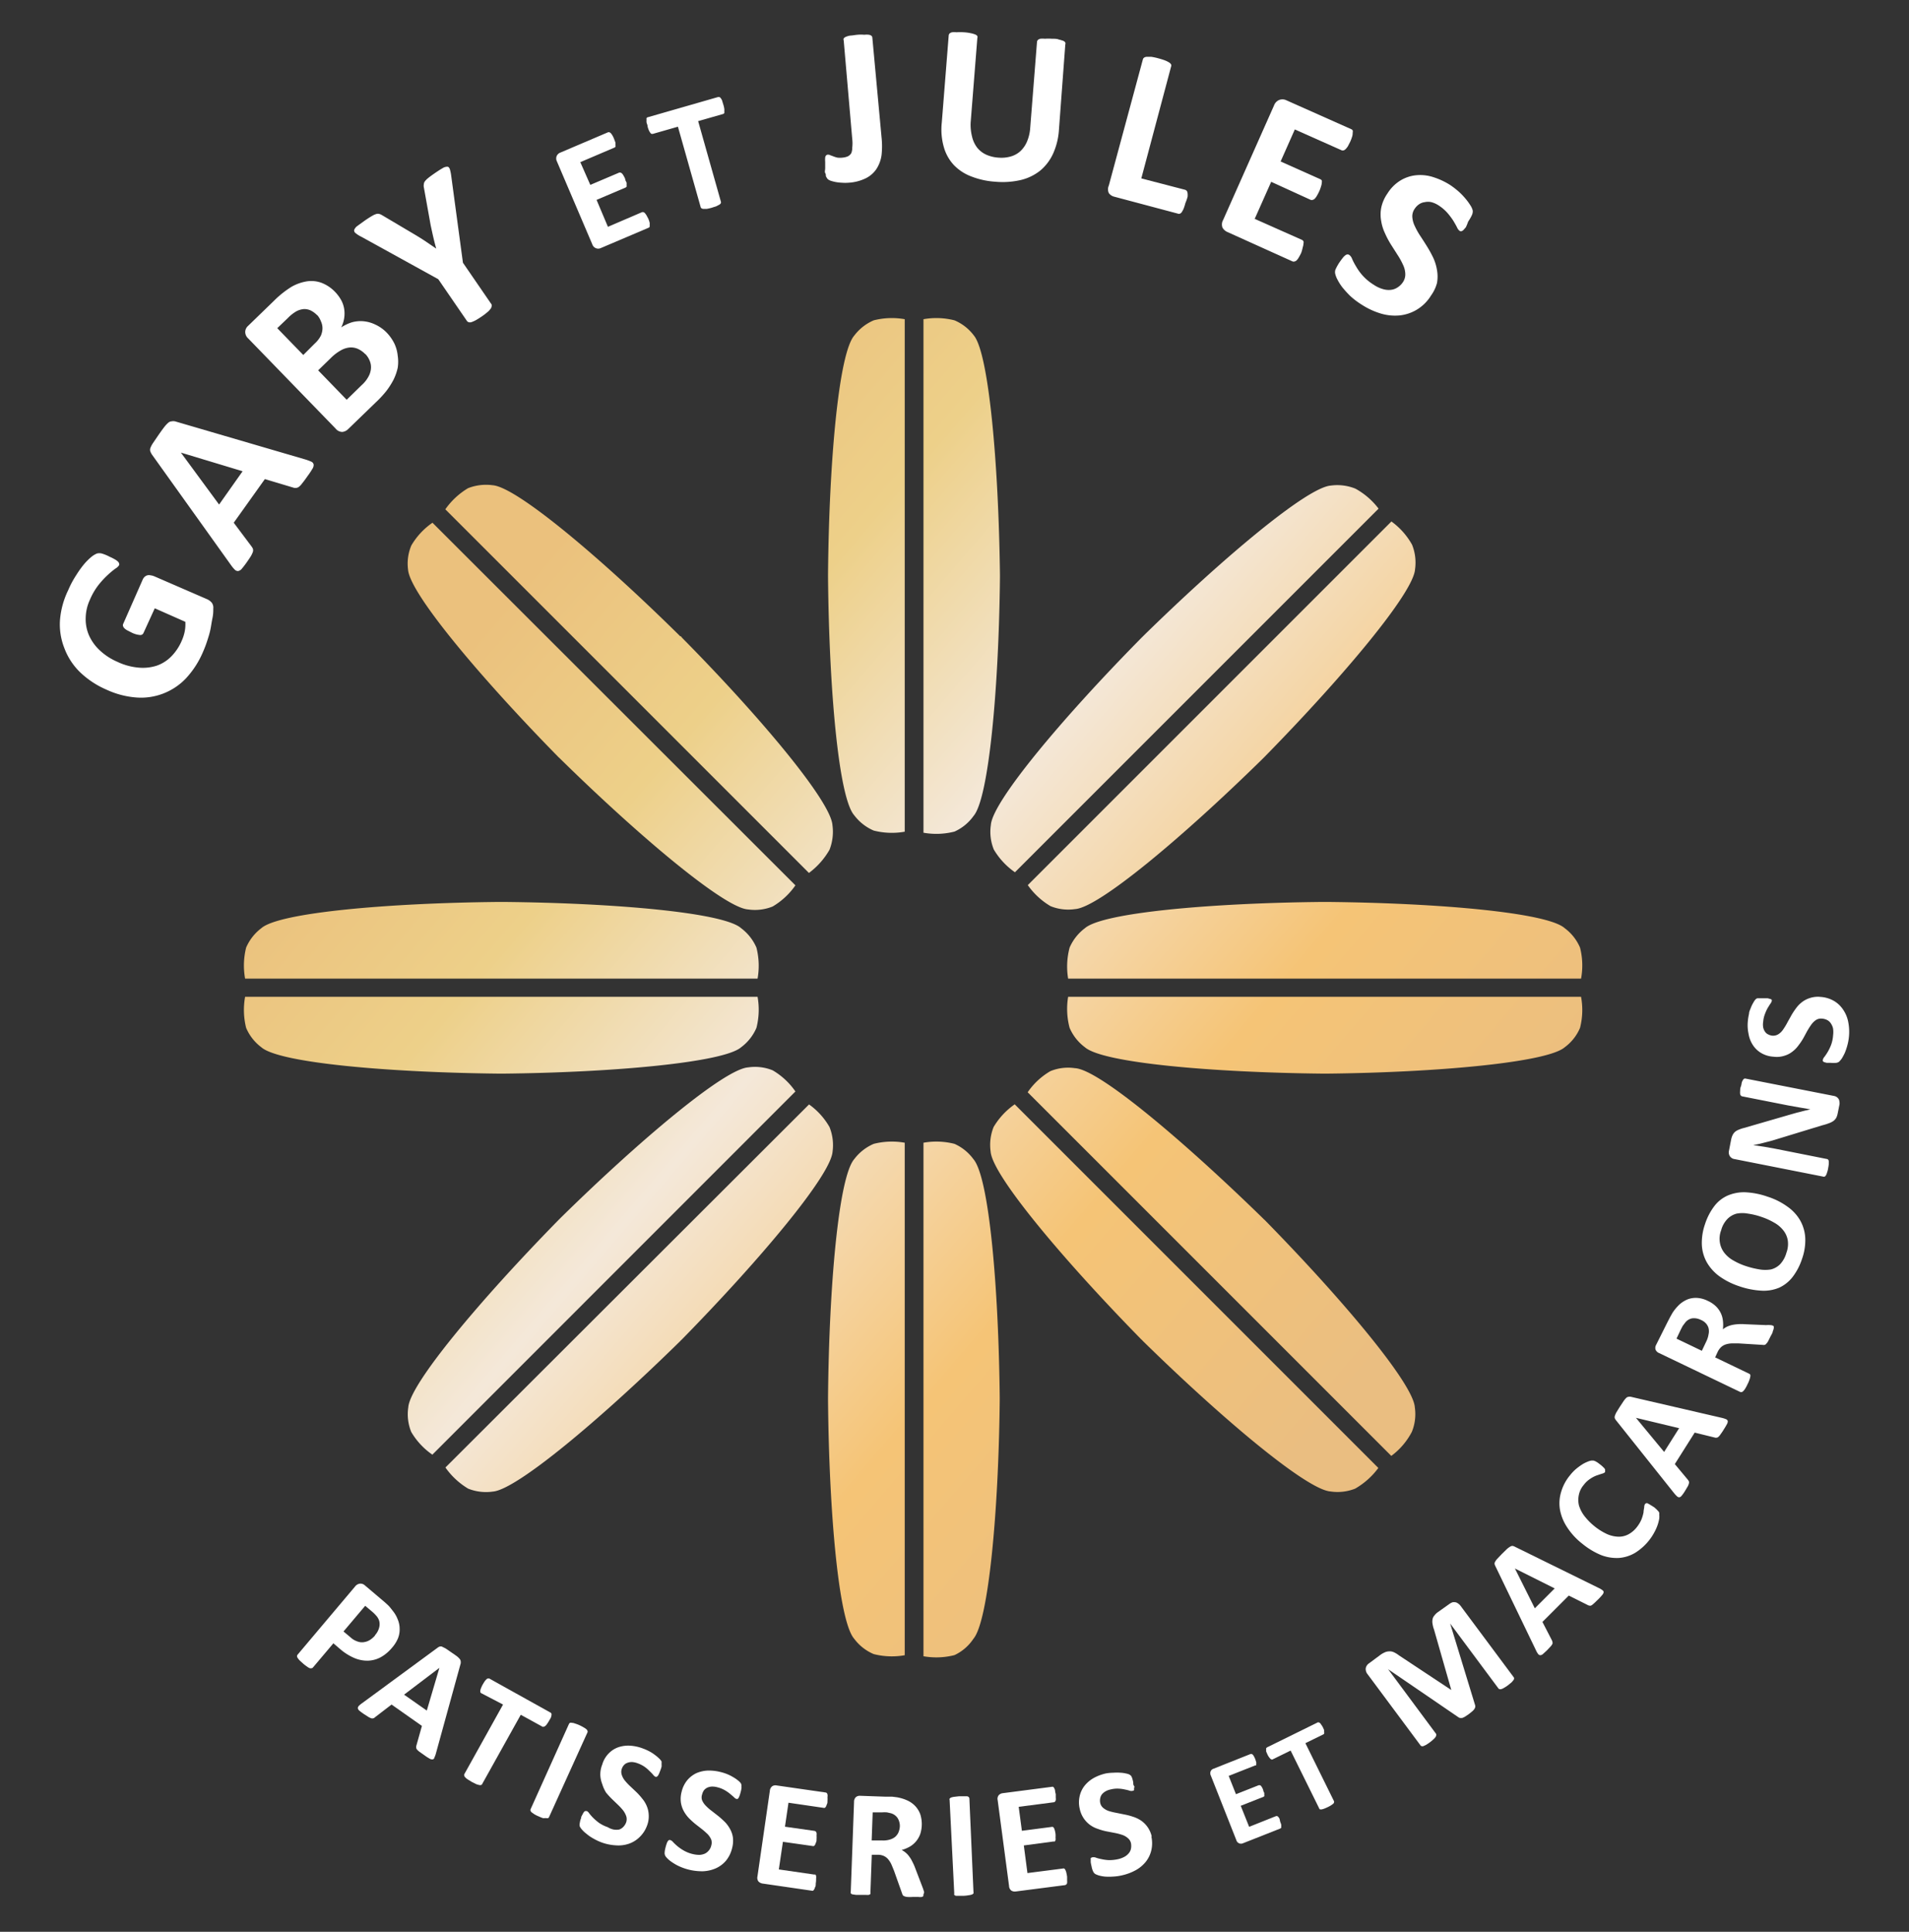 <svg id="Layer_1" data-name="Layer 1" xmlns="http://www.w3.org/2000/svg" xmlns:xlink="http://www.w3.org/1999/xlink" viewBox="0 0 168 170"><rect x="0" y="0" width="168" height="170" fill="#333333" stroke="none"/><defs><style>.cls-1{fill:#fff;}.cls-2{fill:url(#linear-gradient);}.cls-3{fill:url(#linear-gradient-2);}.cls-4{fill:url(#linear-gradient-3);}.cls-5{fill:url(#linear-gradient-4);}.cls-6{fill:url(#linear-gradient-5);}.cls-7{fill:url(#linear-gradient-6);}.cls-8{fill:url(#linear-gradient-7);}.cls-9{fill:url(#linear-gradient-8);}.cls-10{fill:url(#linear-gradient-9);}.cls-11{fill:url(#linear-gradient-10);}.cls-12{fill:url(#linear-gradient-11);}.cls-13{fill:url(#linear-gradient-12);}.cls-14{fill:url(#linear-gradient-13);}.cls-15{fill:url(#linear-gradient-14);}.cls-16{fill:url(#linear-gradient-15);}.cls-17{fill:url(#linear-gradient-16);}</style><linearGradient id="linear-gradient" x1="23.18" y1="76.07" x2="105.83" y2="146.85" gradientUnits="userSpaceOnUse"><stop offset="0.01" stop-color="#ebc17d"/><stop offset="0.19" stop-color="#edd089"/><stop offset="0.41" stop-color="#f4e8d9"/><stop offset="0.69" stop-color="#f5c476"/><stop offset="0.95" stop-color="#eabe81"/></linearGradient><linearGradient id="linear-gradient-2" x1="25.09" y1="73.84" x2="107.74" y2="144.62" xlink:href="#linear-gradient"/><linearGradient id="linear-gradient-3" x1="58.98" y1="34.26" x2="141.64" y2="105.04" xlink:href="#linear-gradient"/><linearGradient id="linear-gradient-4" x1="60.89" y1="32.03" x2="143.55" y2="102.81" xlink:href="#linear-gradient"/><linearGradient id="linear-gradient-5" x1="56.17" y1="37.55" x2="138.82" y2="108.33" xlink:href="#linear-gradient"/><linearGradient id="linear-gradient-6" x1="58.54" y1="34.78" x2="141.2" y2="105.55" xlink:href="#linear-gradient"/><linearGradient id="linear-gradient-7" x1="25.51" y1="73.36" x2="108.16" y2="144.13" xlink:href="#linear-gradient"/><linearGradient id="linear-gradient-8" x1="27.89" y1="70.58" x2="110.54" y2="141.35" xlink:href="#linear-gradient"/><linearGradient id="linear-gradient-9" x1="46.02" y1="49.4" x2="128.67" y2="120.18" xlink:href="#linear-gradient"/><linearGradient id="linear-gradient-10" x1="41.46" y1="54.72" x2="124.11" y2="125.5" xlink:href="#linear-gradient"/><linearGradient id="linear-gradient-11" x1="42.38" y1="53.65" x2="125.03" y2="124.43" xlink:href="#linear-gradient"/><linearGradient id="linear-gradient-12" x1="37.82" y1="58.97" x2="120.48" y2="129.75" xlink:href="#linear-gradient"/><linearGradient id="linear-gradient-13" x1="18.54" y1="81.49" x2="101.2" y2="152.26" xlink:href="#linear-gradient"/><linearGradient id="linear-gradient-14" x1="18.33" y1="81.73" x2="100.99" y2="152.51" xlink:href="#linear-gradient"/><linearGradient id="linear-gradient-15" x1="65.54" y1="26.61" x2="148.19" y2="97.38" xlink:href="#linear-gradient"/><linearGradient id="linear-gradient-16" x1="65.33" y1="26.85" x2="147.98" y2="97.62" xlink:href="#linear-gradient"/></defs><path class="cls-1" d="M9.66,49a3.59,3.59,0,0,1,.44.22,1.36,1.36,0,0,1,.27.19.37.37,0,0,1,.11.17.22.22,0,0,1,0,.16,1,1,0,0,1-.33.3,7.32,7.32,0,0,0-.65.54,7.85,7.85,0,0,0-.81.87,5.73,5.73,0,0,0-.77,1.31,4,4,0,0,0-.38,1.65,3.59,3.59,0,0,0,.3,1.52,4.1,4.1,0,0,0,.95,1.31,5.36,5.36,0,0,0,1.54,1,5.43,5.43,0,0,0,1.86.51,4,4,0,0,0,1.6-.17,3.34,3.34,0,0,0,1.27-.8A4.44,4.44,0,0,0,16,56.37a3.73,3.73,0,0,0,.26-.82,3.34,3.34,0,0,0,.05-.83l-2.69-1.19-1,2.19a.3.3,0,0,1-.31.16,2,2,0,0,1-.72-.21l-.41-.21a1.08,1.08,0,0,1-.25-.19.44.44,0,0,1-.1-.17.25.25,0,0,1,0-.17L12.56,51a.74.74,0,0,1,.17-.24.58.58,0,0,1,.23-.13.6.6,0,0,1,.3,0,1.17,1.17,0,0,1,.33.09l4.61,2a1.16,1.16,0,0,1,.43.31.73.73,0,0,1,.14.52c0,.23,0,.5-.07.83s-.11.65-.18,1-.17.66-.28,1a10.09,10.09,0,0,1-.38,1,8,8,0,0,1-1.49,2.31,5.48,5.48,0,0,1-2,1.34,5.42,5.42,0,0,1-2.36.35,7.61,7.61,0,0,1-2.64-.69A7.82,7.82,0,0,1,7,59.11,5.79,5.79,0,0,1,5.65,57a5.67,5.67,0,0,1-.37-2.44A7.31,7.31,0,0,1,6,51.94a8.26,8.26,0,0,1,.71-1.33,8.54,8.54,0,0,1,.72-1A5.31,5.31,0,0,1,8.05,49a1.94,1.94,0,0,1,.48-.29.86.86,0,0,1,.43,0A3.57,3.57,0,0,1,9.66,49Z"/><path class="cls-1" d="M26.86,40.43a4.29,4.29,0,0,1,.54.2.35.35,0,0,1,.2.24.61.61,0,0,1-.11.39,6.77,6.77,0,0,1-.42.63c-.19.27-.34.48-.46.62a1.6,1.6,0,0,1-.29.32.47.47,0,0,1-.22.1.64.64,0,0,1-.22,0l-2.57-.77L20.57,46l1.56,2.08a1,1,0,0,1,.13.22.52.52,0,0,1,0,.25,2.22,2.22,0,0,1-.17.37c-.09.15-.22.34-.38.57s-.32.43-.43.56a.55.55,0,0,1-.32.2.39.39,0,0,1-.3-.12,3.27,3.27,0,0,1-.36-.44L13.37,40a1.76,1.76,0,0,1-.14-.27.49.49,0,0,1,0-.29,2,2,0,0,1,.22-.43l.45-.66q.33-.48.54-.75a2.4,2.4,0,0,1,.36-.39.46.46,0,0,1,.29-.13.78.78,0,0,1,.32,0Zm-10.94-.6h0l3.36,4.57,2.07-2.93Z"/><path class="cls-1" d="M34,29.24a3.8,3.8,0,0,1,.71,1A3.23,3.23,0,0,1,35,31.3,3.51,3.51,0,0,1,35,32.37a4.7,4.7,0,0,1-.37,1.05,6.92,6.92,0,0,1-.64,1,9.5,9.5,0,0,1-.93,1l-2.42,2.34a.85.85,0,0,1-.52.25.77.77,0,0,1-.59-.3l-7.68-7.92a.78.78,0,0,1-.27-.6.75.75,0,0,1,.26-.52l2.28-2.21a8.45,8.45,0,0,1,1.55-1.23A4,4,0,0,1,27,24.76a2.61,2.61,0,0,1,1.3.13,3.29,3.29,0,0,1,1.21.82,3.49,3.49,0,0,1,.52.71,2.42,2.42,0,0,1,.26.77,2.68,2.68,0,0,1,0,.8,2.79,2.79,0,0,1-.26.82,3.74,3.74,0,0,1,.95-.45,2.89,2.89,0,0,1,1-.09,3,3,0,0,1,1,.27A3.37,3.37,0,0,1,34,29.24Zm-6.1-1.51a2.05,2.05,0,0,0-.56-.41,1.31,1.31,0,0,0-.61-.12,1.71,1.71,0,0,0-.64.19,3.4,3.4,0,0,0-.75.59l-.94.9,2.29,2.36,1-1a2.44,2.44,0,0,0,.55-.71,1.68,1.68,0,0,0,.14-.64,1.48,1.48,0,0,0-.14-.62A1.79,1.79,0,0,0,27.92,27.73Zm4.24,3.43a2.1,2.1,0,0,0-.65-.46,1.5,1.5,0,0,0-.72-.12,1.92,1.92,0,0,0-.77.25,4,4,0,0,0-.91.7L28,32.59l2.51,2.59,1.33-1.3a2.69,2.69,0,0,0,.57-.71,1.77,1.77,0,0,0,.23-.68,1.44,1.44,0,0,0-.08-.68A1.91,1.91,0,0,0,32.16,31.16Z"/><path class="cls-1" d="M40.74,23.12l2.52,3.67a.27.27,0,0,1,0,.18.39.39,0,0,1-.1.22,1.47,1.47,0,0,1-.28.29,5.31,5.31,0,0,1-.5.38c-.21.14-.38.25-.53.33a2.58,2.58,0,0,1-.37.16.4.4,0,0,1-.24,0,.25.25,0,0,1-.15-.11l-2.52-3.67-6.76-3.73a2.41,2.41,0,0,1-.51-.32.29.29,0,0,1-.13-.29.83.83,0,0,1,.27-.34l.68-.49c.25-.17.45-.3.61-.39a1.62,1.62,0,0,1,.39-.18.52.52,0,0,1,.27,0,1,1,0,0,1,.24.11L36.6,20.7c.28.17.57.35.87.55l.92.63h0c-.1-.36-.19-.71-.27-1.06s-.15-.68-.22-1l-.6-3.34a.68.68,0,0,1,0-.27.45.45,0,0,1,.09-.25,1.57,1.57,0,0,1,.29-.29c.13-.11.31-.24.54-.4s.55-.37.73-.47a.78.78,0,0,1,.42-.13c.1,0,.17.09.22.22a3.75,3.75,0,0,1,.12.59Z"/><path class="cls-1" d="M57.06,19.26a2.53,2.53,0,0,1,.11.33.69.69,0,0,1,0,.22.33.33,0,0,1,0,.15.18.18,0,0,1-.09.08l-4.23,1.8a.53.53,0,0,1-.41,0,.56.56,0,0,1-.32-.35L49,14.18a.56.56,0,0,1,0-.47.57.57,0,0,1,.31-.28l4.2-1.79a.25.25,0,0,1,.12,0,.35.35,0,0,1,.12.08,1,1,0,0,1,.14.19,1.8,1.8,0,0,1,.15.31l.12.32a1,1,0,0,1,0,.23.2.2,0,0,1,0,.14.14.14,0,0,1-.09.08l-3,1.28.88,2,2.54-1.08a.25.25,0,0,1,.12,0,.31.31,0,0,1,.13.08.7.7,0,0,1,.13.18,2.09,2.09,0,0,1,.15.3c0,.13.09.23.12.32a1,1,0,0,1,0,.22.29.29,0,0,1,0,.14.25.25,0,0,1-.1.08l-2.54,1.08,1,2.37,3-1.29a.25.25,0,0,1,.12,0,.31.31,0,0,1,.13.08,1.89,1.89,0,0,1,.14.19Z"/><path class="cls-1" d="M63.66,9.22a2.1,2.1,0,0,1,.08.35,1,1,0,0,1,0,.23.37.37,0,0,1,0,.15.19.19,0,0,1-.1.08l-2.2.63,2,7.08a.2.2,0,0,1,0,.13.29.29,0,0,1-.12.13l-.26.14-.42.14a3.71,3.71,0,0,1-.44.1l-.29,0a.29.29,0,0,1-.17-.05.15.15,0,0,1-.08-.11l-2-7.07-2.2.63h-.13a.29.29,0,0,1-.11-.11,1,1,0,0,1-.12-.21,1.82,1.82,0,0,1-.11-.33c0-.13-.07-.25-.09-.35a1,1,0,0,1,0-.24.33.33,0,0,1,0-.15.2.2,0,0,1,.1-.07l6.19-1.78h.12a.35.35,0,0,1,.12.1,1,1,0,0,1,.12.21C63.59,9,63.62,9.09,63.66,9.22Z"/><path class="cls-1" d="M77.58,12.09a7.28,7.28,0,0,1,0,1.56,3,3,0,0,1-.45,1.22,2.43,2.43,0,0,1-.94.82,4,4,0,0,1-1.52.39,3.74,3.74,0,0,1-.58,0,4,4,0,0,1-.54-.06,3.34,3.34,0,0,1-.43-.11.86.86,0,0,1-.24-.12.45.45,0,0,1-.11-.13.87.87,0,0,1-.09-.17c0-.07,0-.17-.06-.27s0-.25,0-.42,0-.41,0-.56a1.89,1.89,0,0,1,0-.37.31.31,0,0,1,.08-.19.22.22,0,0,1,.16-.07.39.39,0,0,1,.21.05l.27.1a2.42,2.42,0,0,0,.35.11,1.77,1.77,0,0,0,.47,0,1.49,1.49,0,0,0,.45-.11.72.72,0,0,0,.31-.29A1.23,1.23,0,0,0,75,13a3.35,3.35,0,0,0,0-.78l-.75-8.66a.23.23,0,0,1,0-.18.49.49,0,0,1,.19-.14,1.72,1.72,0,0,1,.39-.11c.17,0,.38-.05.62-.07a3.53,3.53,0,0,1,.62,0,1.49,1.49,0,0,1,.4,0,.45.45,0,0,1,.23.1.24.24,0,0,1,.07.16Z"/><path class="cls-1" d="M93.19,11.44a6,6,0,0,1-.5,2.05A4.25,4.25,0,0,1,91.56,15a4.39,4.39,0,0,1-1.72.84,7.15,7.15,0,0,1-2.27.15,7,7,0,0,1-2.11-.47,4.13,4.13,0,0,1-1.52-1,3.83,3.83,0,0,1-.88-1.58,5.64,5.64,0,0,1-.18-2.14l.61-7.68a.36.36,0,0,1,.07-.17.64.64,0,0,1,.22-.11,2.15,2.15,0,0,1,.4,0,4.79,4.79,0,0,1,.63,0,4,4,0,0,1,.61.08,2.1,2.1,0,0,1,.39.11.45.45,0,0,1,.2.14.27.27,0,0,1,0,.18l-.59,7.45A4.18,4.18,0,0,0,85.54,12,2.52,2.52,0,0,0,86,13a2.18,2.18,0,0,0,.79.61,3.11,3.11,0,0,0,1.06.26,3,3,0,0,0,1.1-.1,2.09,2.09,0,0,0,.85-.47,2.47,2.47,0,0,0,.58-.84,3.72,3.72,0,0,0,.28-1.17l.6-7.6a.36.36,0,0,1,.07-.17.64.64,0,0,1,.22-.11,2,2,0,0,1,.4,0,4.64,4.64,0,0,1,.62,0c.25,0,.45,0,.61.07a3.09,3.09,0,0,1,.38.11.38.38,0,0,1,.19.15.27.27,0,0,1,0,.18Z"/><path class="cls-1" d="M104.32,17.87a4.68,4.68,0,0,1-.15.48,2,2,0,0,1-.16.3.34.34,0,0,1-.17.15.22.22,0,0,1-.18,0l-5.6-1.49a.82.82,0,0,1-.48-.32.8.8,0,0,1,0-.66l3-11.11a.27.27,0,0,1,.11-.15.45.45,0,0,1,.23-.07l.4,0a5.25,5.25,0,0,1,.61.13c.25.07.45.13.6.19a2,2,0,0,1,.36.18.46.46,0,0,1,.17.17.25.25,0,0,1,0,.19l-2.62,9.84,3.85,1a.31.31,0,0,1,.15.1.36.36,0,0,1,.07.2,1.26,1.26,0,0,1,0,.33A4.15,4.15,0,0,1,104.32,17.87Z"/><path class="cls-1" d="M114.52,22.23a3.92,3.92,0,0,1-.22.42,1.17,1.17,0,0,1-.19.26.41.41,0,0,1-.18.1.33.33,0,0,1-.17,0L108,20.41a.89.89,0,0,1-.42-.39.79.79,0,0,1,.06-.66l4.48-10.08a.82.82,0,0,1,.45-.48.79.79,0,0,1,.58,0l5.77,2.57a.29.29,0,0,1,.12.1.41.41,0,0,1,0,.21A1,1,0,0,1,119,12a3.94,3.94,0,0,1-.17.46l-.21.41a1.45,1.45,0,0,1-.2.25.37.37,0,0,1-.17.11.25.25,0,0,1-.17,0l-4.13-1.84-1.25,2.82,3.49,1.56a.28.28,0,0,1,.13.11.44.44,0,0,1,0,.21,1,1,0,0,1-.06.3,3,3,0,0,1-.16.44,3.92,3.92,0,0,1-.22.42,1.25,1.25,0,0,1-.18.24.41.41,0,0,1-.18.1.32.32,0,0,1-.17,0L111.87,16l-1.45,3.26,4.16,1.85a.37.37,0,0,1,.13.12.41.41,0,0,1,0,.21,1.1,1.1,0,0,1-.06.31A3.81,3.81,0,0,1,114.52,22.23Z"/><path class="cls-1" d="M125.94,26a3.72,3.72,0,0,1-1.27,1.26,3.68,3.68,0,0,1-1.53.5,4.35,4.35,0,0,1-1.66-.18,6.57,6.57,0,0,1-1.66-.78,6.84,6.84,0,0,1-1-.76,9,9,0,0,1-.69-.76,4.42,4.42,0,0,1-.42-.66,2.07,2.07,0,0,1-.19-.47.68.68,0,0,1,0-.41,4.4,4.4,0,0,1,.33-.61c.11-.16.21-.3.3-.41a1.07,1.07,0,0,1,.23-.24.32.32,0,0,1,.2-.09.26.26,0,0,1,.17.05.76.76,0,0,1,.24.34,5.21,5.21,0,0,0,.34.65,4.75,4.75,0,0,0,.58.81,4.52,4.52,0,0,0,1,.83,2.75,2.75,0,0,0,.76.36,1.74,1.74,0,0,0,.7.08,1.31,1.31,0,0,0,.61-.21,1.6,1.6,0,0,0,.49-.48,1.22,1.22,0,0,0,.2-.75,2,2,0,0,0-.21-.79,6.1,6.1,0,0,0-.47-.85l-.58-.91a7.86,7.86,0,0,1-.53-1,4,4,0,0,1-.33-1.07,3.19,3.19,0,0,1,0-1.15,3.38,3.38,0,0,1,.55-1.27,3.5,3.5,0,0,1,1.15-1.15,3.27,3.27,0,0,1,1.39-.46,3.72,3.72,0,0,1,1.5.17,6.28,6.28,0,0,1,1.51.71,7.48,7.48,0,0,1,.71.55,5.76,5.76,0,0,1,.6.62,5,5,0,0,1,.44.6,1.49,1.49,0,0,1,.2.43.56.56,0,0,1,0,.21.83.83,0,0,1-.05.18,2.08,2.08,0,0,1-.13.26c-.05.1-.13.22-.22.36A4.07,4.07,0,0,1,129,20l-.21.24a.42.42,0,0,1-.19.11.24.24,0,0,1-.17-.05.82.82,0,0,1-.21-.3c-.08-.16-.19-.35-.32-.57a6.32,6.32,0,0,0-.51-.68,3.73,3.73,0,0,0-.75-.65,2.21,2.21,0,0,0-.67-.31,1.35,1.35,0,0,0-.59,0,1.09,1.09,0,0,0-.5.19,1.41,1.41,0,0,0-.38.39,1.14,1.14,0,0,0-.21.74,2.19,2.19,0,0,0,.22.79,6.29,6.29,0,0,0,.48.86c.2.3.39.6.59.92s.38.65.55,1a4.21,4.21,0,0,1,.33,1.08,3.19,3.19,0,0,1,0,1.15A3.36,3.36,0,0,1,125.94,26Z"/><path class="cls-1" d="M34.5,145a3.53,3.53,0,0,1-1,.84,2.54,2.54,0,0,1-1.13.3,2.92,2.92,0,0,1-1.2-.24,4.8,4.8,0,0,1-1.28-.82l-.55-.47-1.8,2.13a.17.17,0,0,1-.11.06.36.36,0,0,1-.17,0,1,1,0,0,1-.24-.14,3.92,3.92,0,0,1-.34-.26l-.32-.29a1.91,1.91,0,0,1-.17-.22.27.27,0,0,1-.05-.16.21.21,0,0,1,.05-.12l5.06-6a.63.63,0,0,1,.44-.25.58.58,0,0,1,.43.16l1.57,1.33c.16.13.3.26.44.39s.28.31.44.52a2.67,2.67,0,0,1,.42.72,2.16,2.16,0,0,1,.18.85,2.09,2.09,0,0,1-.15.85A3,3,0,0,1,34.5,145Zm-1.5-1.1a1.59,1.59,0,0,0,.37-.68,1.16,1.16,0,0,0,0-.59,1.24,1.24,0,0,0-.27-.46,3.34,3.34,0,0,0-.38-.37l-.58-.49-1.91,2.26.61.51a1.64,1.64,0,0,0,.62.37,1.09,1.09,0,0,0,.56.06,1.36,1.36,0,0,0,.53-.19A2.06,2.06,0,0,0,33,143.93Z"/><path class="cls-1" d="M38.36,154.31a1.81,1.81,0,0,1-.14.37c0,.09-.09.14-.16.15a.47.47,0,0,1-.27-.08,4.21,4.21,0,0,1-.43-.28l-.44-.31a1.13,1.13,0,0,1-.22-.2.26.26,0,0,1-.07-.15.49.49,0,0,1,0-.15l.5-1.78L34.46,150,33,151.12a.3.3,0,0,1-.15.09.31.31,0,0,1-.17,0,1.37,1.37,0,0,1-.26-.12l-.39-.25c-.17-.12-.3-.21-.39-.29a.39.39,0,0,1-.15-.22.28.28,0,0,1,.09-.21,1.77,1.77,0,0,1,.3-.25L38.51,145a.54.54,0,0,1,.18-.1.34.34,0,0,1,.2,0l.3.15c.12.07.27.18.46.31s.39.27.52.36a1.73,1.73,0,0,1,.27.25.38.38,0,0,1,.1.2.69.69,0,0,1,0,.22Zm.31-7.54h0l-3.11,2.36,2,1.4Z"/><path class="cls-1" d="M48.32,151.43a2.77,2.77,0,0,1-.18.28.65.65,0,0,1-.15.17.33.33,0,0,1-.13.07.16.16,0,0,1-.12,0l-1.91-1.05L42.43,157a.14.14,0,0,1-.09.08.31.31,0,0,1-.17,0,1.5,1.5,0,0,1-.27-.08l-.38-.19-.37-.23a1,1,0,0,1-.21-.18.23.23,0,0,1-.08-.14.15.15,0,0,1,0-.13L44.27,150,42.35,149a.24.24,0,0,1-.08-.09.66.66,0,0,1,0-.15.9.9,0,0,1,.07-.22,1.94,1.94,0,0,1,.14-.3c.07-.12.13-.22.18-.29a1,1,0,0,1,.16-.18.19.19,0,0,1,.13-.06.15.15,0,0,1,.11,0l5.39,3a.24.24,0,0,1,.08.09.35.35,0,0,1,0,.15.82.82,0,0,1-.06.22Z"/><path class="cls-1" d="M48.32,159.9a.13.13,0,0,1-.09.09.26.26,0,0,1-.16,0L47.8,160a3.3,3.3,0,0,1-.4-.16,2.66,2.66,0,0,1-.38-.19l-.23-.16a.37.37,0,0,1-.1-.14.19.19,0,0,1,0-.13l3.38-7.51a.28.28,0,0,1,.09-.1.31.31,0,0,1,.17,0,.78.78,0,0,1,.27.06,3,3,0,0,1,.4.15,4.06,4.06,0,0,1,.38.2,1.27,1.27,0,0,1,.23.16.28.28,0,0,1,.09.14.15.15,0,0,1,0,.13Z"/><path class="cls-1" d="M56.94,160.66a2.64,2.64,0,0,1-.65,1,2.49,2.49,0,0,1-.95.59,2.84,2.84,0,0,1-1.14.14,4.34,4.34,0,0,1-1.24-.25,4.86,4.86,0,0,1-.76-.36,3.45,3.45,0,0,1-.58-.4,2.45,2.45,0,0,1-.4-.37,1.26,1.26,0,0,1-.2-.29.56.56,0,0,1,0-.27,1.84,1.84,0,0,1,.12-.46c0-.14.09-.24.13-.33a.87.87,0,0,1,.12-.2.24.24,0,0,1,.12-.09h.13a.61.61,0,0,1,.21.2,4.38,4.38,0,0,0,.33.38,5.12,5.12,0,0,0,.52.45,3.15,3.15,0,0,0,.78.39A1.62,1.62,0,0,0,54,161a1.54,1.54,0,0,0,.49,0,.91.91,0,0,0,.37-.24,1.13,1.13,0,0,0,.25-.41.88.88,0,0,0,0-.53,1.88,1.88,0,0,0-.27-.5,5,5,0,0,0-.45-.49l-.54-.52a7,7,0,0,1-.52-.57A3.18,3.18,0,0,1,53,157a2.47,2.47,0,0,1-.17-.79,2.36,2.36,0,0,1,.17-.93,2.3,2.3,0,0,1,.59-1,2.18,2.18,0,0,1,.85-.53,2.71,2.71,0,0,1,1-.13,3.81,3.81,0,0,1,1.12.24,4.7,4.7,0,0,1,.57.25,3.56,3.56,0,0,1,.5.32,3.37,3.37,0,0,1,.39.33,1.05,1.05,0,0,1,.2.25.6.6,0,0,1,0,.14.66.66,0,0,1,0,.13.81.81,0,0,1,0,.19,2.9,2.9,0,0,1-.09.28l-.12.31a1.2,1.2,0,0,1-.11.2.19.19,0,0,1-.11.09.13.13,0,0,1-.12,0,.53.53,0,0,1-.19-.17,4.36,4.36,0,0,0-.31-.32,3.45,3.45,0,0,0-.44-.38,2.69,2.69,0,0,0-.61-.31,1.68,1.68,0,0,0-.5-.11,1.07,1.07,0,0,0-.41.07.69.69,0,0,0-.3.2.92.92,0,0,0-.19.33.81.81,0,0,0,0,.53,1.54,1.54,0,0,0,.27.5,5.08,5.08,0,0,0,.46.49l.55.52a5.8,5.8,0,0,1,.52.58,2.48,2.48,0,0,1,.4.66,2.22,2.22,0,0,1,.17.78A2.24,2.24,0,0,1,56.94,160.66Z"/><path class="cls-1" d="M64.43,162.63a2.75,2.75,0,0,1-.54,1.11,2.52,2.52,0,0,1-.89.67,3.12,3.12,0,0,1-1.12.26,4.82,4.82,0,0,1-2.05-.41,3.92,3.92,0,0,1-.62-.34,2.81,2.81,0,0,1-.43-.33,1.5,1.5,0,0,1-.23-.27.54.54,0,0,1-.06-.27,2.08,2.08,0,0,1,.08-.47,2.94,2.94,0,0,1,.1-.34.69.69,0,0,1,.1-.21.24.24,0,0,1,.1-.1.19.19,0,0,1,.13,0,.57.57,0,0,1,.23.17,4.41,4.41,0,0,0,.37.35,3.87,3.87,0,0,0,.56.39,2.92,2.92,0,0,0,.82.32,2.47,2.47,0,0,0,.58.07,1.35,1.35,0,0,0,.47-.11,1,1,0,0,0,.35-.28,1,1,0,0,0,.21-.42.89.89,0,0,0,0-.54,1.66,1.66,0,0,0-.31-.47c-.15-.14-.31-.29-.5-.44l-.59-.46a7,7,0,0,1-.57-.52,3,3,0,0,1-.45-.62,2.35,2.35,0,0,1-.25-.76,2.44,2.44,0,0,1,.07-.95,2.51,2.51,0,0,1,.49-1,2.37,2.37,0,0,1,.8-.62,2.82,2.82,0,0,1,1-.23,4.12,4.12,0,0,1,1.14.13,4.06,4.06,0,0,1,.59.19,3.76,3.76,0,0,1,.53.27,2.81,2.81,0,0,1,.42.29,1.19,1.19,0,0,1,.23.23.73.73,0,0,1,.06.14.45.45,0,0,1,0,.13.81.81,0,0,1,0,.19,2.52,2.52,0,0,1-.06.29,3.09,3.09,0,0,1-.09.31,1.09,1.09,0,0,1-.09.21.26.26,0,0,1-.09.11.19.19,0,0,1-.13,0,.5.5,0,0,1-.2-.15l-.34-.29a3.32,3.32,0,0,0-.48-.33,2.44,2.44,0,0,0-.64-.25,1.6,1.6,0,0,0-.51-.06,1.12,1.12,0,0,0-.39.1.85.85,0,0,0-.29.24,1.09,1.09,0,0,0-.15.35.77.77,0,0,0,0,.52,1.51,1.51,0,0,0,.32.47,3.88,3.88,0,0,0,.51.45l.59.46c.2.16.39.34.58.52a2.83,2.83,0,0,1,.46.63,2.08,2.08,0,0,1,.25.75A2.51,2.51,0,0,1,64.43,162.63Z"/><path class="cls-1" d="M71.79,165.75c0,.13,0,.23-.06.32a1.38,1.38,0,0,1-.08.2.36.36,0,0,1-.1.11.25.25,0,0,1-.12,0l-4.33-.63a.63.63,0,0,1-.36-.19.55.55,0,0,1-.08-.44l1.09-7.53a.55.55,0,0,1,.21-.4.52.52,0,0,1,.39-.07l4.31.62a.19.19,0,0,1,.1.05.23.23,0,0,1,.06.13.5.5,0,0,1,0,.22,2.23,2.23,0,0,1,0,.33c0,.13,0,.23-.06.32a.76.76,0,0,1-.08.2.24.24,0,0,1-.1.1.2.2,0,0,1-.11,0l-3.08-.45-.31,2.11,2.61.37a.3.3,0,0,1,.11.06.34.34,0,0,1,.06.12.72.72,0,0,1,0,.22,2.23,2.23,0,0,1,0,.32c0,.13,0,.23-.06.31a.64.64,0,0,1-.08.2.24.24,0,0,1-.1.1.21.21,0,0,1-.11,0l-2.61-.37-.36,2.43,3.11.45.11,0a.26.26,0,0,1,.06.13.72.72,0,0,1,0,.22A2.23,2.23,0,0,1,71.79,165.75Z"/><path class="cls-1" d="M81.26,166.73a.34.34,0,0,1,0,.12s-.06.06-.13.08a1,1,0,0,1-.3,0h-.53a2.64,2.64,0,0,1-.45,0,.77.77,0,0,1-.26-.06.26.26,0,0,1-.14-.1.64.64,0,0,1-.06-.14l-.71-2c-.09-.22-.17-.42-.25-.6a2.1,2.1,0,0,0-.29-.44,1.11,1.11,0,0,0-.37-.27,1.26,1.26,0,0,0-.49-.1l-.56,0-.12,3.33a.21.21,0,0,1,0,.12.37.37,0,0,1-.14.08,1.55,1.55,0,0,1-.28,0h-.43l-.42,0L75,166.7a.28.28,0,0,1-.13-.1.16.16,0,0,1,0-.12l.29-7.91a.55.55,0,0,1,.17-.43.54.54,0,0,1,.38-.11l2.25.08.57,0,.4.05a3.7,3.7,0,0,1,.94.29,2.23,2.23,0,0,1,.69.5,2.15,2.15,0,0,1,.43.71,2.88,2.88,0,0,1,0,1.72,2.14,2.14,0,0,1-.35.63,2.11,2.11,0,0,1-.55.48,3.11,3.11,0,0,1-.74.31,1.74,1.74,0,0,1,.36.24,1.7,1.7,0,0,1,.31.34,2.44,2.44,0,0,1,.27.45,4.24,4.24,0,0,1,.25.56l.67,1.75c.06.17.1.3.12.37A.89.89,0,0,1,81.26,166.73Zm-2.07-6A1.32,1.32,0,0,0,79,160a1.05,1.05,0,0,0-.62-.44l-.31-.07a2.83,2.83,0,0,0-.47,0l-.8,0-.09,2.47.9,0a2,2,0,0,0,.67-.07,1.34,1.34,0,0,0,.48-.23,1.14,1.14,0,0,0,.3-.39A1.59,1.59,0,0,0,79.19,160.73Z"/><path class="cls-1" d="M85.67,166.5a.19.19,0,0,1,0,.12.39.39,0,0,1-.14.1,1.37,1.37,0,0,1-.27.06,3.42,3.42,0,0,1-.43.05h-.43l-.27,0a.35.35,0,0,1-.15-.08.21.21,0,0,1,0-.12l-.41-8.23a.17.17,0,0,1,0-.12.39.39,0,0,1,.14-.1,1.37,1.37,0,0,1,.27-.06l.43-.05h.43l.27,0a.35.35,0,0,1,.15.08.21.21,0,0,1,.05.12Z"/><path class="cls-1" d="M93.91,165.16c0,.13,0,.24,0,.33a1.27,1.27,0,0,1,0,.22.27.27,0,0,1-.07.12.24.24,0,0,1-.11.06l-4.34.56a.57.57,0,0,1-.39-.08.54.54,0,0,1-.2-.41l-1-7.54a.52.52,0,0,1,.09-.44.57.57,0,0,1,.36-.18l4.31-.56a.2.2,0,0,1,.11,0,.22.22,0,0,1,.1.11.76.76,0,0,1,.08.2q0,.13.06.33c0,.13,0,.23,0,.32a.72.72,0,0,1,0,.22.32.32,0,0,1-.07.13.16.16,0,0,1-.1.05l-3.09.4.28,2.11,2.61-.34a.25.25,0,0,1,.12,0,.36.36,0,0,1,.1.11,1.11,1.11,0,0,1,.07.2,1.9,1.9,0,0,1,.06.31,2.23,2.23,0,0,1,0,.33.66.66,0,0,1,0,.21.24.24,0,0,1-.07.12.18.18,0,0,1-.1,0l-2.62.35.32,2.43,3.12-.4a.15.15,0,0,1,.11,0,.27.27,0,0,1,.1.11,1.38,1.38,0,0,1,.08.2C93.87,164.93,93.89,165,93.91,165.16Z"/><path class="cls-1" d="M101.32,161.59a2.74,2.74,0,0,1,0,1.24,2.58,2.58,0,0,1-.48,1,3,3,0,0,1-.88.74,4.51,4.51,0,0,1-1.18.45,4.36,4.36,0,0,1-.84.12,5.14,5.14,0,0,1-.7,0,3.27,3.27,0,0,1-.54-.1,2.28,2.28,0,0,1-.32-.13.58.58,0,0,1-.18-.22,1.81,1.81,0,0,1-.14-.46,3.46,3.46,0,0,1-.07-.34,2,2,0,0,1,0-.23.38.38,0,0,1,0-.14.26.26,0,0,1,.11-.07.68.68,0,0,1,.28,0,3,3,0,0,0,.49.14,4.09,4.09,0,0,0,.68.1,3.48,3.48,0,0,0,.87-.09,2.1,2.1,0,0,0,.55-.21,1.27,1.27,0,0,0,.37-.31.87.87,0,0,0,.19-.4,1.3,1.3,0,0,0,0-.48.81.81,0,0,0-.28-.45,1.46,1.46,0,0,0-.49-.28,5.1,5.1,0,0,0-.65-.17l-.73-.14a4.79,4.79,0,0,1-.74-.21,2.47,2.47,0,0,1-.69-.34,2.34,2.34,0,0,1-.56-.57,2.31,2.31,0,0,1-.37-.87,2.42,2.42,0,0,1,0-1.13,2.27,2.27,0,0,1,.44-.91,2.8,2.8,0,0,1,.8-.67,4,4,0,0,1,1.07-.4A4.09,4.09,0,0,1,98,156a4,4,0,0,1,.6,0,2.51,2.51,0,0,1,.5.07,1.1,1.1,0,0,1,.31.1l.12.09a.54.54,0,0,1,.06.11.69.69,0,0,1,.07.19,2.83,2.83,0,0,1,.07.28c0,.13,0,.24.07.32s0,.17,0,.23a.39.39,0,0,1,0,.14.17.17,0,0,1-.11.06.49.49,0,0,1-.25,0,3,3,0,0,0-.43-.11,3.12,3.12,0,0,0-.58-.08,2.35,2.35,0,0,0-.68.07,1.5,1.5,0,0,0-.48.18,1.18,1.18,0,0,0-.31.27.91.91,0,0,0-.14.34,1,1,0,0,0,0,.38.78.78,0,0,0,.26.45,1.51,1.51,0,0,0,.5.28,5.32,5.32,0,0,0,.66.16l.74.15a5.2,5.2,0,0,1,.75.2,2.67,2.67,0,0,1,.7.34,2.31,2.31,0,0,1,.93,1.41Z"/><path class="cls-1" d="M112.66,160.31a2,2,0,0,1,.09.25.61.61,0,0,1,0,.17.35.35,0,0,1,0,.12l-.08.06-3.29,1.3a.42.42,0,0,1-.57-.26l-2.26-5.72a.44.44,0,0,1,0-.37.39.39,0,0,1,.24-.21l3.27-1.3h.1a.18.18,0,0,1,.09.07.39.39,0,0,1,.1.14,2,2,0,0,1,.12.25l.08.25a.37.37,0,0,1,0,.17.37.37,0,0,1,0,.12.18.18,0,0,1-.07,0l-2.35.93.64,1.61,2-.79h.1s.06,0,.1.06a1,1,0,0,1,.1.14,1.74,1.74,0,0,1,.1.23c0,.1.07.19.09.25a1.49,1.49,0,0,1,0,.17.16.16,0,0,1,0,.11.13.13,0,0,1-.07.06l-2,.79.74,1.85,2.36-.94a.17.17,0,0,1,.1,0s.06,0,.09.06a.57.57,0,0,1,.11.14A2.16,2.16,0,0,1,112.66,160.31Z"/><path class="cls-1" d="M116.42,152l.11.25c0,.07,0,.13,0,.18a.22.22,0,0,1,0,.12.11.11,0,0,1-.06.07l-1.59.78,2.52,5.11a.16.16,0,0,1,0,.1.25.25,0,0,1-.07.12l-.18.13a2.7,2.7,0,0,1-.31.17l-.32.14-.21.06h-.14a.14.14,0,0,1-.07-.08l-2.52-5.1-1.59.78a.11.11,0,0,1-.1,0l-.1-.06-.11-.14a1.27,1.27,0,0,1-.14-.24l-.11-.25a.93.93,0,0,1,0-.19.2.2,0,0,1,0-.11l.07-.07,4.47-2.2a.15.15,0,0,1,.09,0l.11.06a1.18,1.18,0,0,1,.11.15A2.21,2.21,0,0,1,116.42,152Z"/><path class="cls-1" d="M133.2,147.58a.21.21,0,0,1,.05.12.29.29,0,0,1-.06.15,2.3,2.3,0,0,1-.17.2l-.32.26a2.67,2.67,0,0,1-.34.22.83.83,0,0,1-.24.11.22.22,0,0,1-.16,0,.14.14,0,0,1-.1-.07l-4.24-5.7h0l2.2,7.2a.33.33,0,0,1,0,.17.51.51,0,0,1-.08.17,1.11,1.11,0,0,1-.19.2l-.3.24-.33.22a1.22,1.22,0,0,1-.24.11l-.19,0a.35.35,0,0,1-.14-.06l-6.19-4.23h0l4.23,5.7a.31.31,0,0,1,0,.12.26.26,0,0,1-.06.15,1,1,0,0,1-.18.2,3.22,3.22,0,0,1-.31.26c-.13.1-.25.17-.34.23l-.24.11a.3.3,0,0,1-.16,0,.2.2,0,0,1-.1-.08l-4.64-6.24a.72.72,0,0,1-.17-.53.67.67,0,0,1,.28-.43l.93-.69a2.18,2.18,0,0,1,.46-.28,1,1,0,0,1,.41-.09.82.82,0,0,1,.4.08,2.18,2.18,0,0,1,.44.27l4.61,3.05,0,0-1.52-5.32a2.47,2.47,0,0,1-.13-.5,1.06,1.06,0,0,1,0-.4.64.64,0,0,1,.16-.33,1.36,1.36,0,0,1,.32-.31l1-.71a1.1,1.1,0,0,1,.28-.15.78.78,0,0,1,.26,0,.54.54,0,0,1,.23.11.86.86,0,0,1,.22.21Z"/><path class="cls-1" d="M140.67,139.73a1.6,1.6,0,0,1,.34.2.23.23,0,0,1,.12.18.5.5,0,0,1-.13.25,5,5,0,0,1-.35.38c-.17.16-.29.29-.39.37a1,1,0,0,1-.24.18.25.25,0,0,1-.16,0,.3.3,0,0,1-.14-.05l-1.66-.83-2.32,2.32.82,1.59a.58.58,0,0,1,.06.17.28.28,0,0,1,0,.17,1.08,1.08,0,0,1-.16.23l-.32.34-.36.33a.4.4,0,0,1-.24.1.31.31,0,0,1-.19-.12,2,2,0,0,1-.19-.34l-3.56-7.38a.6.6,0,0,1-.07-.2.29.29,0,0,1,.05-.19,1.22,1.22,0,0,1,.2-.27l.38-.4.45-.44a1.84,1.84,0,0,1,.3-.22.38.38,0,0,1,.21-.06.8.8,0,0,1,.21.08Zm-7.35-1.7h0l1.75,3.5,1.75-1.75Z"/><path class="cls-1" d="M145.59,132.65l.21.19.14.15a.38.38,0,0,1,.08.13.71.71,0,0,1,0,.17,1.57,1.57,0,0,1,0,.35,3.71,3.71,0,0,1-.14.55,4.22,4.22,0,0,1-.3.67,4.57,4.57,0,0,1-.47.71,4.78,4.78,0,0,1-1.23,1.09,3.28,3.28,0,0,1-1.41.44,3.81,3.81,0,0,1-1.56-.25,6.54,6.54,0,0,1-1.66-1,5.92,5.92,0,0,1-1.35-1.47,4.14,4.14,0,0,1-.62-1.55,3.4,3.4,0,0,1,.11-1.55,4.06,4.06,0,0,1,.79-1.47,3.9,3.9,0,0,1,.48-.51,5.41,5.41,0,0,1,.52-.39,2.6,2.6,0,0,1,.49-.26,1.55,1.55,0,0,1,.38-.12h.19l.16.06.19.11.25.19a2.19,2.19,0,0,1,.26.23.6.6,0,0,1,.15.18.3.3,0,0,1,0,.14.2.2,0,0,1,0,.11.52.52,0,0,1-.26.13l-.45.15a2.56,2.56,0,0,0-.57.29,2.23,2.23,0,0,0-.6.56,1.94,1.94,0,0,0-.42.85,2.1,2.1,0,0,0,0,.93,2.91,2.91,0,0,0,.47.93,5.41,5.41,0,0,0,.89.91,5.24,5.24,0,0,0,1.14.71,2.64,2.64,0,0,0,1,.22,1.79,1.79,0,0,0,.86-.21,2.35,2.35,0,0,0,.73-.62,3,3,0,0,0,.42-.7,3.76,3.76,0,0,0,.18-.62c0-.18.05-.34.06-.47a.44.44,0,0,1,.07-.25.18.18,0,0,1,.09-.07.2.2,0,0,1,.13,0l.2.11Z"/><path class="cls-1" d="M151.52,124.77a2.48,2.48,0,0,1,.38.12.26.26,0,0,1,.15.16.48.48,0,0,1-.07.27c-.06.11-.14.26-.26.44a4.3,4.3,0,0,1-.3.45,1,1,0,0,1-.19.23.26.26,0,0,1-.14.07.31.31,0,0,1-.16,0l-1.79-.44-1.75,2.77,1.15,1.38a.6.6,0,0,1,.09.15.24.24,0,0,1,0,.17,1,1,0,0,1-.1.26l-.24.4a2.89,2.89,0,0,1-.28.4.37.37,0,0,1-.21.16.27.27,0,0,1-.21-.08,2.78,2.78,0,0,1-.27-.29l-5.1-6.4a.73.73,0,0,1-.11-.18.34.34,0,0,1,0-.2,2.11,2.11,0,0,1,.13-.31l.29-.47.35-.53a2,2,0,0,1,.23-.28.34.34,0,0,1,.2-.1.58.58,0,0,1,.22,0Zm-7.55,0h0l2.48,3,1.32-2.09Z"/><path class="cls-1" d="M156,116.65a.2.2,0,0,1,.1.07s0,.09,0,.16a1.24,1.24,0,0,1-.09.28c0,.13-.12.29-.22.49s-.15.3-.2.4a1.12,1.12,0,0,1-.17.22.21.21,0,0,1-.14.08.38.38,0,0,1-.15,0l-2.1-.13h-.65a1.93,1.93,0,0,0-.51.09,1.13,1.13,0,0,0-.4.23,1.45,1.45,0,0,0-.3.41l-.23.5,3,1.44a.2.2,0,0,1,.09.09.3.3,0,0,1,0,.17,1.13,1.13,0,0,1-.07.26,2.35,2.35,0,0,1-.17.4,3.19,3.19,0,0,1-.2.38,1.12,1.12,0,0,1-.17.22.28.28,0,0,1-.14.09.25.25,0,0,1-.12,0l-7.15-3.43a.56.56,0,0,1-.32-.32.54.54,0,0,1,.05-.39l1-2,.26-.5.2-.35a4,4,0,0,1,.64-.75,2.46,2.46,0,0,1,.74-.44,2.06,2.06,0,0,1,.82-.1,2.47,2.47,0,0,1,.9.26,2.51,2.51,0,0,1,.67.44,2.07,2.07,0,0,1,.44.58,2,2,0,0,1,.21.69,3,3,0,0,1,0,.79,2.21,2.21,0,0,1,.36-.23,2.52,2.52,0,0,1,.44-.15,3.7,3.7,0,0,1,.51-.07,4.34,4.34,0,0,1,.62,0l1.87.08a2.46,2.46,0,0,1,.39,0A.56.56,0,0,1,156,116.65Zm-6.32-.5a1.36,1.36,0,0,0-.74-.14,1,1,0,0,0-.65.4l-.19.25c-.06.1-.13.24-.22.42l-.34.72,2.23,1.07.39-.82a2.17,2.17,0,0,0,.2-.63,1.2,1.2,0,0,0,0-.54,1,1,0,0,0-.23-.42A1.21,1.21,0,0,0,149.68,116.15Z"/><path class="cls-1" d="M155.56,105.31a6.1,6.1,0,0,1,1.75.88,3.79,3.79,0,0,1,1.12,1.22,3.52,3.52,0,0,1,.44,1.54,4.87,4.87,0,0,1-.28,1.82,5.34,5.34,0,0,1-.83,1.6,3.19,3.19,0,0,1-1.17.94,3.51,3.51,0,0,1-1.56.27,7.18,7.18,0,0,1-2-.4,6.45,6.45,0,0,1-1.72-.87,4,4,0,0,1-1.1-1.22,3.49,3.49,0,0,1-.44-1.54,5,5,0,0,1,.28-1.83,5.27,5.27,0,0,1,.81-1.57,3,3,0,0,1,1.18-.94,3.64,3.64,0,0,1,1.55-.29A6.87,6.87,0,0,1,155.56,105.31Zm-.51,1.79a6.18,6.18,0,0,0-1.22-.3,2.7,2.7,0,0,0-1,0,1.75,1.75,0,0,0-.8.46,2.24,2.24,0,0,0-.56,1,2.09,2.09,0,0,0-.11,1.11,2,2,0,0,0,.39.88,2.62,2.62,0,0,0,.79.67,5.7,5.7,0,0,0,1.06.48,7.83,7.83,0,0,0,1.25.31,3,3,0,0,0,1,0,1.73,1.73,0,0,0,.81-.46,2.43,2.43,0,0,0,.55-1,2.21,2.21,0,0,0,.12-1.11,1.91,1.91,0,0,0-.4-.88,2.65,2.65,0,0,0-.8-.67A5.72,5.72,0,0,0,155.05,107.1Z"/><path class="cls-1" d="M161.38,96.44a.67.67,0,0,1,.26.1.58.58,0,0,1,.17.18.61.61,0,0,1,.07.24.7.7,0,0,1,0,.25l-.15.74a1.5,1.5,0,0,1-.12.39.89.89,0,0,1-.23.28,1.42,1.42,0,0,1-.39.21,4.32,4.32,0,0,1-.6.19L156,100.36l-.84.22c-.3.08-.59.14-.87.19h0l1,.15,1,.18,4.47.89a.16.16,0,0,1,.12.06.23.23,0,0,1,.06.14,1.78,1.78,0,0,1,0,.25,3.77,3.77,0,0,1-.06.39,1.85,1.85,0,0,1-.1.38.71.71,0,0,1-.1.23.21.21,0,0,1-.11.1.19.19,0,0,1-.13,0L152.65,102a.58.58,0,0,1-.43-.28.63.63,0,0,1-.06-.47l.18-.93a1.74,1.74,0,0,1,.13-.42,1,1,0,0,1,.2-.28,1.16,1.16,0,0,1,.33-.2,3,3,0,0,1,.48-.16l3.45-1,.62-.18.6-.17.59-.15.58-.14h0l-1-.17-1-.18-4-.79a.2.2,0,0,1-.11-.06.35.35,0,0,1-.07-.15,1.06,1.06,0,0,1,0-.26c0-.1,0-.24.06-.39s.06-.28.09-.38a.89.89,0,0,1,.11-.22.26.26,0,0,1,.11-.1.28.28,0,0,1,.13,0Z"/><path class="cls-1" d="M160.23,87.73a2.69,2.69,0,0,1,1.18.36,2.46,2.46,0,0,1,.8.77,2.87,2.87,0,0,1,.44,1.06,4.5,4.5,0,0,1-.08,2.09,5.18,5.18,0,0,1-.23.67,5,5,0,0,1-.26.48,2.56,2.56,0,0,1-.23.27.57.57,0,0,1-.26.1,2.69,2.69,0,0,1-.48,0l-.35,0-.22-.06a.31.31,0,0,1-.12-.09.27.27,0,0,1,0-.12.56.56,0,0,1,.14-.26c.08-.11.18-.25.28-.42a4,4,0,0,0,.3-.62,3,3,0,0,0,.18-.85,2.27,2.27,0,0,0,0-.59,1.3,1.3,0,0,0-.19-.45.84.84,0,0,0-.32-.3,1.17,1.17,0,0,0-.46-.13.83.83,0,0,0-.52.11,1.67,1.67,0,0,0-.41.39c-.12.17-.24.35-.36.56s-.23.43-.36.66a5.5,5.5,0,0,1-.43.64,2.56,2.56,0,0,1-.54.55,2.07,2.07,0,0,1-.71.36,2.17,2.17,0,0,1-.94.08,2.41,2.41,0,0,1-1.08-.32,2.2,2.2,0,0,1-.73-.69,2.54,2.54,0,0,1-.39-1,3.58,3.58,0,0,1-.06-1.14,4.44,4.44,0,0,1,.1-.62c0-.2.11-.39.17-.56a2.81,2.81,0,0,1,.23-.46,1.28,1.28,0,0,1,.19-.27l.12-.08.13,0h.49l.32,0,.22.06a.32.32,0,0,1,.13.07.24.24,0,0,1,0,.12.72.72,0,0,1-.12.23c-.07.1-.15.23-.24.38a3.79,3.79,0,0,0-.24.53,2.27,2.27,0,0,0-.15.67,1.41,1.41,0,0,0,0,.51,1,1,0,0,0,.16.37.65.65,0,0,0,.28.24,1.08,1.08,0,0,0,.36.11.89.89,0,0,0,.52-.12,1.37,1.37,0,0,0,.41-.39,5.88,5.88,0,0,0,.36-.58c.11-.21.24-.43.36-.65a5.74,5.74,0,0,1,.43-.66,2.6,2.6,0,0,1,.54-.56,2.26,2.26,0,0,1,.71-.36A2.24,2.24,0,0,1,160.23,87.73Z"/><path class="cls-2" d="M76.89,100.66A4.22,4.22,0,0,0,75.18,102c-1.37,1.57-2.22,11.14-2.31,21h0v.22h0c.09,9.91.94,19.47,2.31,21a4.14,4.14,0,0,0,1.71,1.34,6.47,6.47,0,0,0,2.73.1V100.56A6.47,6.47,0,0,0,76.89,100.66Z"/><path class="cls-3" d="M84,100.66A4.15,4.15,0,0,1,85.66,102c1.37,1.57,2.22,11.14,2.32,21h0v.22h0c-.1,9.91-1,19.47-2.32,21A4.07,4.07,0,0,1,84,145.65a6.47,6.47,0,0,1-2.73.1V100.56A6.47,6.47,0,0,1,84,100.66Z"/><path class="cls-4" d="M76.89,28.19a4.22,4.22,0,0,0-1.71,1.34c-1.37,1.57-2.22,11.13-2.31,21h0v.22h0c.09,9.91.94,19.47,2.31,21a4.22,4.22,0,0,0,1.71,1.34,6.47,6.47,0,0,0,2.73.1V28.09A6.47,6.47,0,0,0,76.89,28.19Z"/><path class="cls-5" d="M84,28.19a4.15,4.15,0,0,1,1.71,1.34C87,31.1,87.88,40.66,88,50.58h0v.22h0c-.1,9.91-1,19.47-2.32,21A4.15,4.15,0,0,1,84,73.18a6.47,6.47,0,0,1-2.73.1V28.09A6.47,6.47,0,0,1,84,28.19Z"/><path class="cls-6" d="M94.13,90.45a4.16,4.16,0,0,0,1.35,1.71c1.57,1.37,11.13,2.22,21,2.32h.22c9.91-.1,19.48-1,21-2.32a4.08,4.08,0,0,0,1.35-1.71,6.33,6.33,0,0,0,.09-2.73H94A6.49,6.49,0,0,0,94.13,90.45Z"/><path class="cls-7" d="M94.13,83.39a4.23,4.23,0,0,1,1.35-1.71c1.57-1.37,11.13-2.22,21-2.31h.22c9.91.09,19.48.94,21,2.31a4.15,4.15,0,0,1,1.35,1.71,6.34,6.34,0,0,1,.09,2.73H94A6.51,6.51,0,0,1,94.13,83.39Z"/><path class="cls-8" d="M21.66,90.45A4.16,4.16,0,0,0,23,92.16c1.56,1.37,11.13,2.22,21,2.32h.22c9.91-.1,19.48-1,21-2.32a4.16,4.16,0,0,0,1.35-1.71,6.45,6.45,0,0,0,.1-2.73H21.57A6.49,6.49,0,0,0,21.66,90.45Z"/><path class="cls-9" d="M21.66,83.39A4.23,4.23,0,0,1,23,81.68c1.56-1.37,11.13-2.22,21-2.31h.22c9.91.09,19.48.94,21,2.31a4.23,4.23,0,0,1,1.35,1.71,6.47,6.47,0,0,1,.1,2.73H21.57A6.51,6.51,0,0,1,21.66,83.39Z"/><path class="cls-10" d="M73,74.78a4.34,4.34,0,0,0,.26-2.16C73.13,70.54,67,63.18,60,56.1h0L59.94,56,59.87,56h0C52.79,49,45.43,42.84,43.35,42.7a4.34,4.34,0,0,0-2.16.26,6.54,6.54,0,0,0-2,1.86l32,32A6.66,6.66,0,0,0,73,74.78Z"/><path class="cls-11" d="M68,79.77a4.16,4.16,0,0,1-2.17.26c-2.07-.14-9.44-6.3-16.51-13.24h0l-.08-.08-.08-.07h0c-6.95-7.08-13.11-14.44-13.25-16.52A4.09,4.09,0,0,1,36.2,48a6.29,6.29,0,0,1,1.86-2L70,77.91A6.39,6.39,0,0,1,68,79.77Z"/><path class="cls-12" d="M124.25,126a4.13,4.13,0,0,0,.26-2.16c-.14-2.07-6.3-9.44-13.24-16.51h0a.27.27,0,0,1-.08-.07l-.08-.08h0C104,100.25,96.67,94.09,94.6,94a4.12,4.12,0,0,0-2.16.26,6.19,6.19,0,0,0-2,1.86l32,32A6.19,6.19,0,0,0,124.25,126Z"/><path class="cls-13" d="M119.26,131a4.21,4.21,0,0,1-2.16.25c-2.08-.14-9.44-6.3-16.52-13.24h0l-.07-.08-.08-.07h0c-6.94-7.08-13.1-14.44-13.25-16.52a4.23,4.23,0,0,1,.26-2.16,6.42,6.42,0,0,1,1.86-2l32,32A6.66,6.66,0,0,1,119.26,131Z"/><path class="cls-14" d="M68,94.19a4.12,4.12,0,0,0-2.16-.26c-2.07.14-9.44,6.3-16.51,13.25h0l-.08.08-.08.08h0c-6.94,7.08-13.1,14.44-13.24,16.51a4.12,4.12,0,0,0,.26,2.16,6.29,6.29,0,0,0,1.86,2L70,96.05A6.29,6.29,0,0,0,68,94.19Z"/><path class="cls-15" d="M73,99.18a4.26,4.26,0,0,1,.27,2.16c-.15,2.08-6.31,9.44-13.25,16.52h0a.27.27,0,0,1-.08.07l-.07.08h0c-7.07,6.94-14.44,13.11-16.51,13.25a4.23,4.23,0,0,1-2.16-.26,6.55,6.55,0,0,1-2-1.86l32-31.95A6.24,6.24,0,0,1,73,99.18Z"/><path class="cls-16" d="M119.28,43a4.26,4.26,0,0,0-2.16-.27c-2.08.15-9.44,6.31-16.52,13.25h0a.6.6,0,0,1-.08.08l-.07.07h0C93.51,63.16,87.34,70.53,87.2,72.6a4.13,4.13,0,0,0,.26,2.16,6.42,6.42,0,0,0,1.86,2l32-32A6.46,6.46,0,0,0,119.28,43Z"/><path class="cls-17" d="M124.27,47.94a4.22,4.22,0,0,1,.26,2.16c-.14,2.07-6.31,9.44-13.25,16.51h0l-.07.07-.08.08h0C104.05,73.71,96.69,79.87,94.61,80a4.13,4.13,0,0,1-2.16-.26,6.46,6.46,0,0,1-2-1.85l32-32A6.29,6.29,0,0,1,124.27,47.94Z"/></svg>